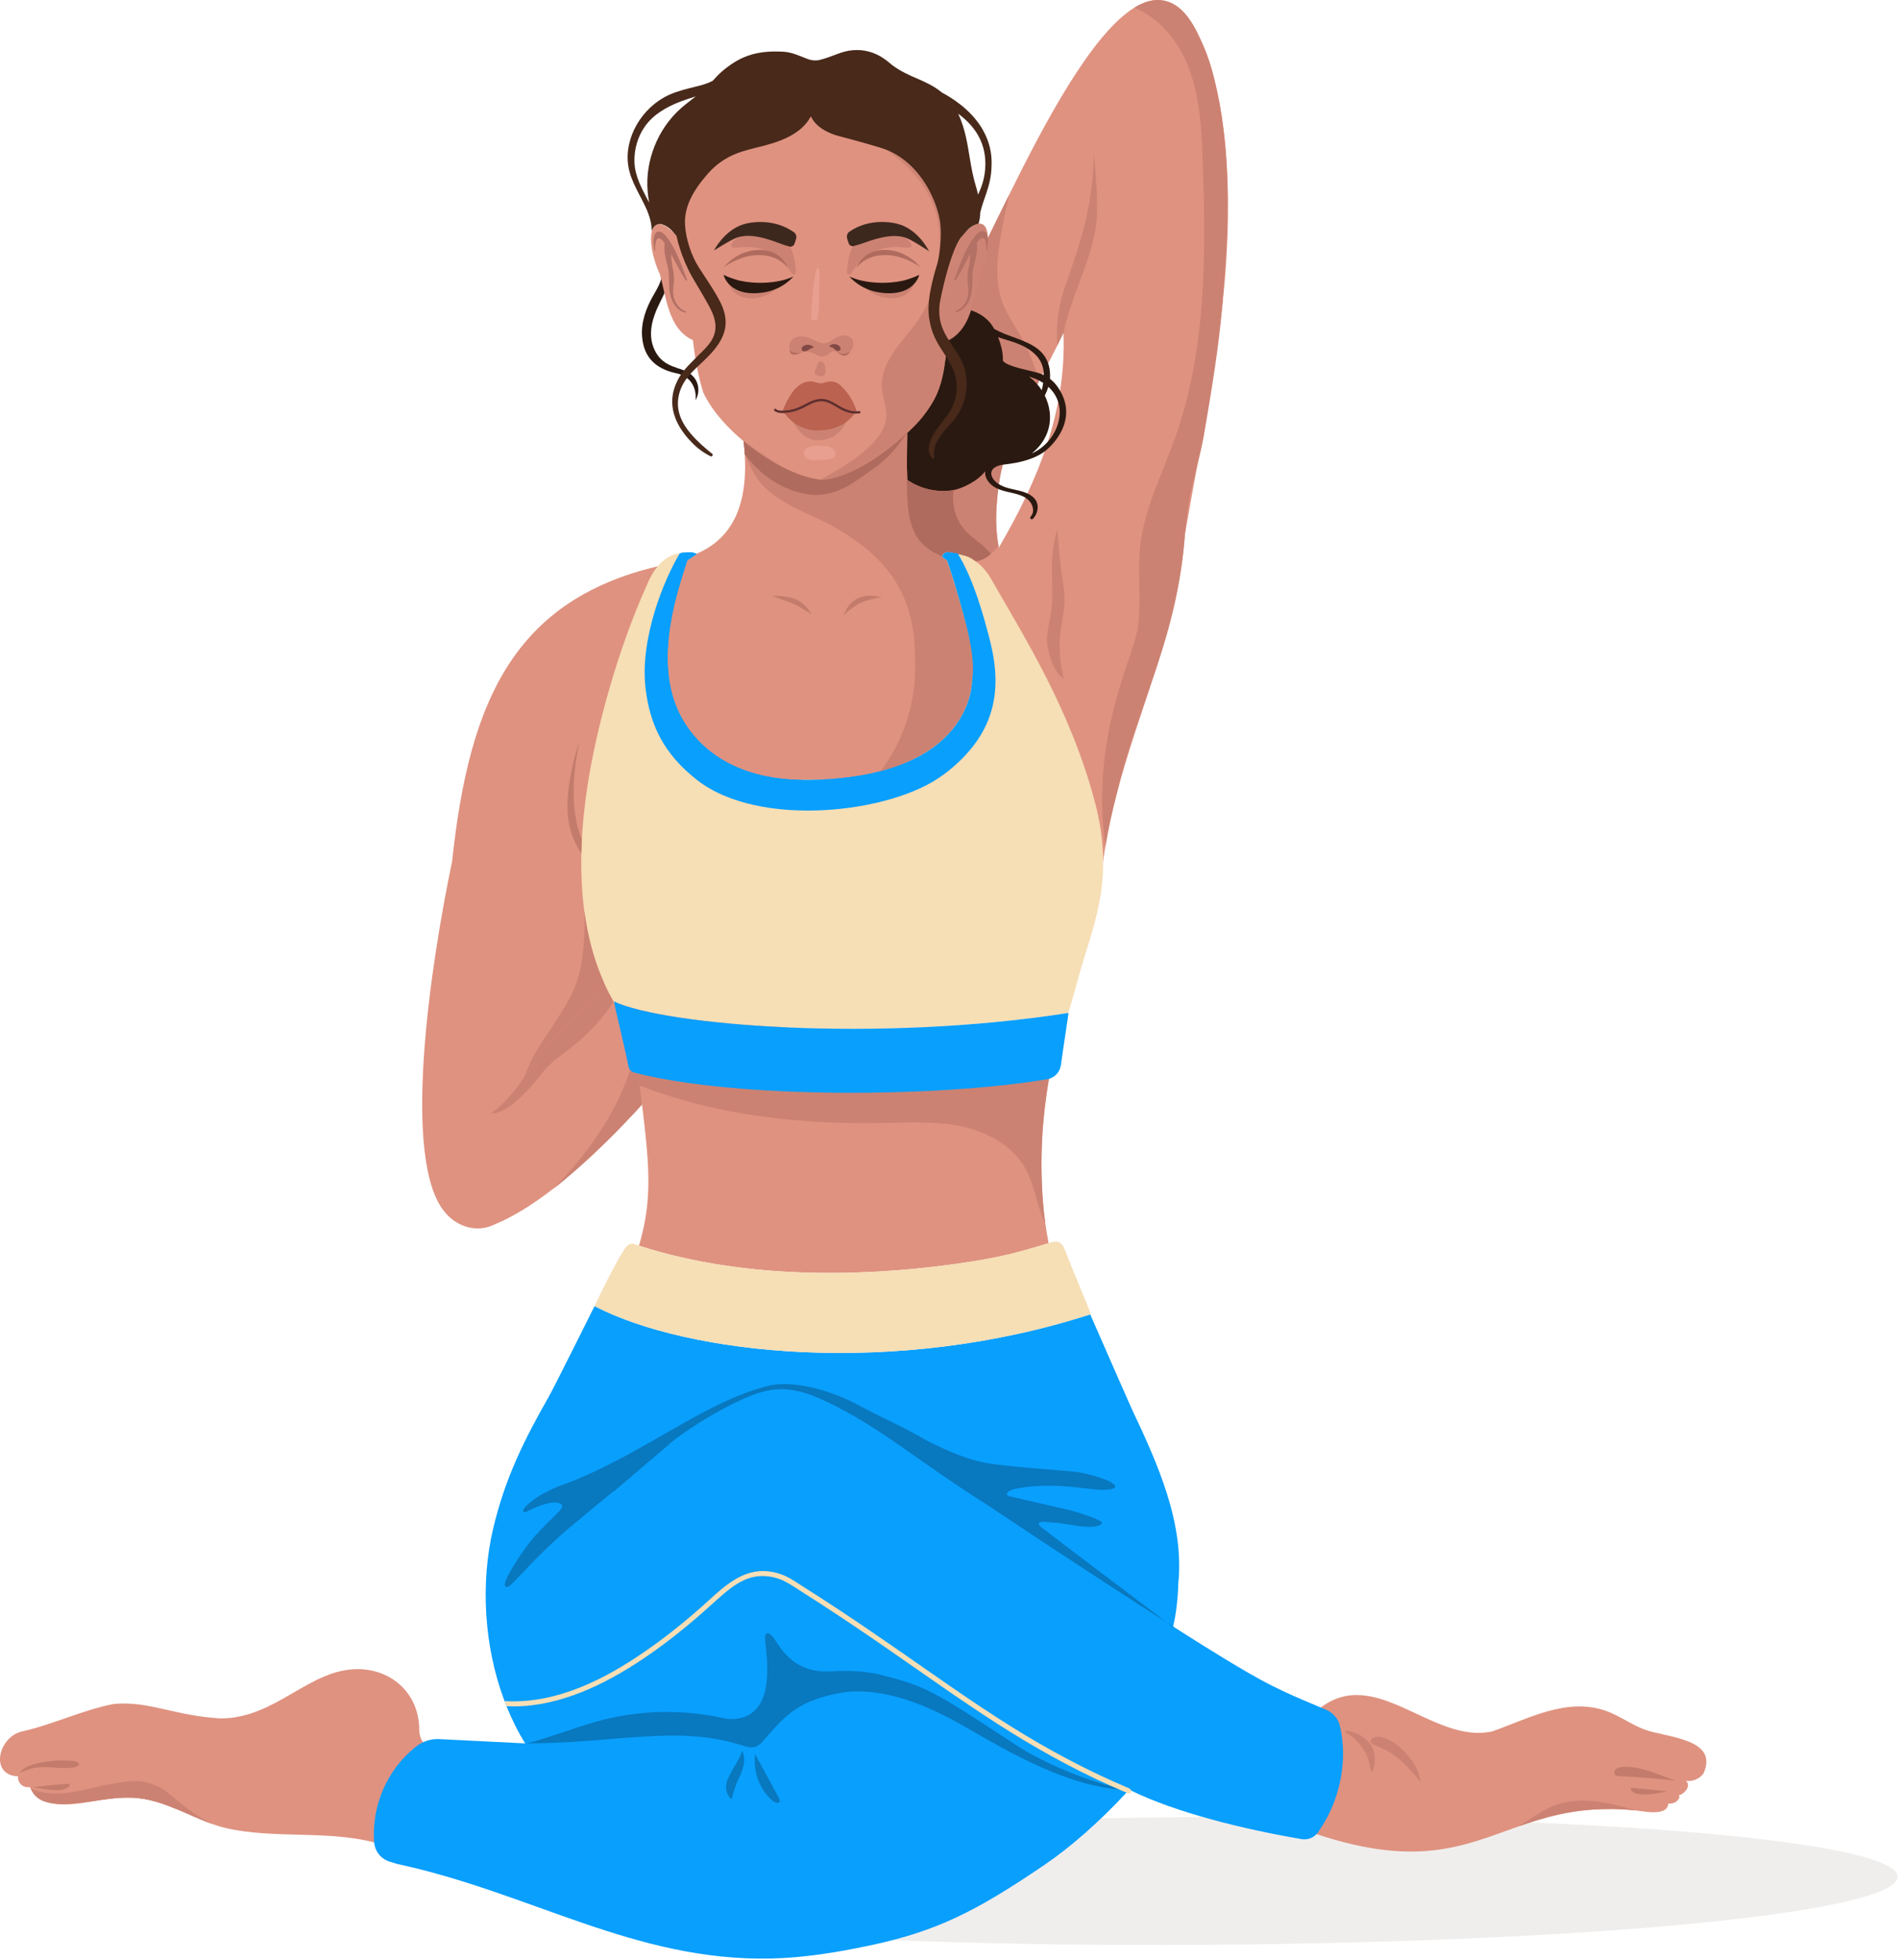 <svg xmlns="http://www.w3.org/2000/svg" width="750" height="774" viewBox="0 0 750 774" fill="none"><g clip-path="url(#clip0_15_3)"><path opacity="0.08" d="M199.27 744.45C199.19 730.51 321.81 718.47 473.9 717.55C630.85 716.6 749.36 727.18 749.45 741.11C749.53 755.05 631.16 767.06 474.21 768.02C322.11 768.94 199.36 758.39 199.27 744.46V744.45Z" fill="#48291A"></path><path d="M484.45 64.62C484.44 64.35 484.42 64.07 484.4 63.79C483.86 56.02 482.95 48.26 481.6 40.49C479.37 29.8 476.82 21.53 474.01 15.33C474 15.31 473.99 15.29 473.98 15.27C473.95 15.2 473.91 15.13 473.87 15.04C473.72 14.7 473.57 14.38 473.41 14.06C473.34 13.9 473.26 13.73 473.17 13.55C469.19 5.51 464.74 1.4 459.97 0.31C459.81 0.27 459.65 0.24 459.48 0.21C459.46 0.21 459.45 0.2 459.43 0.2C455.78 -0.47 451.96 0.6 448.05 3C431 13.48 412.24 49.24 398.52 76.99C395.47 83.15 392.67 88.91 390.19 93.92C390.19 93.92 378.51 122.72 377.29 138.93C377.29 138.93 377.28 138.95 377.26 139C377.22 139.06 377.19 139.13 377.16 139.2C371.7 150.12 366.14 165.08 358.41 170.88H358.45C359.14 188.18 352.78 212.05 372.06 219.8L373.98 221.26C378.45 226.61 391.84 256.93 391.84 256.93C408.45 344.61 206.45 343.61 266.39 222.23C203.27 234.21 185.38 276.18 178.55 340.21C170.03 380.9 158.45 457.61 175.55 478.53C180.56 484.66 188.52 486.98 195.52 483.45C218.65 473.86 245.15 446.03 258.37 430.66C259.3 430.66 430.79 348.09 434.92 346.46C435.34 342.28 435.9 338.19 436.57 334.17C437.71 327.29 439.19 320.61 440.88 314.08C445.29 297.05 451.14 281.01 456.31 264.91C460.75 251.07 464.69 237.18 466.75 222.56C466.85 221.93 466.94 221.29 467.01 220.65C467.28 218.61 467.5 216.55 467.68 214.47C467.77 213.43 467.86 212.39 467.94 211.34C469.5 202.17 471.18 192.99 472.85 183.79C476.65 162.88 480.41 141.9 482.72 120.85C484.78 102.15 485.69 83.4 484.44 64.62H484.45ZM394.46 216.28C393.29 209.91 393.2 203.97 393.76 197.93C394.18 186.6 398.47 174.91 403.85 163.47C405.86 159.18 408.04 154.92 410.21 150.73C413.67 144.08 417.13 137.61 420.02 131.44V131.71C421.16 162.34 410.02 189.7 394.46 216.28Z" fill="#DF9280"></path><path d="M410.24 150.83C408.08 155.11 405.94 159.38 403.92 163.52L403.85 163.47L375.5 142.73C376.32 141.01 376.92 139.73 377.16 139.2C377.2 139.11 377.24 139.05 377.26 139C377.28 138.95 377.29 138.93 377.29 138.93C378.51 122.72 390.19 93.92 390.19 93.92C392.67 88.91 395.47 83.15 398.52 76.99C397.35 82.21 396.26 87.43 395.34 92.69C393.79 101.63 392.8 111.07 395.98 119.56C397.8 124.42 400.88 128.69 403.42 133.21C406.5 138.69 408.79 144.61 410.21 150.73C410.22 150.76 410.23 150.8 410.24 150.83Z" fill="#CC8272"></path><path d="M253.59 436.19C244.71 446.03 230.77 459.7 218.67 469.44C231.8 455.79 243 440.4 248.85 422.56C249.32 423.08 250.01 423.46 250.66 423.63C251.17 423.76 251.68 423.89 252.2 424.02C252.67 428.36 253.14 432.4 253.59 436.19Z" fill="#CC8272"></path><path d="M172.8 693.14L152.02 728.81C131.64 722 109 726.72 88.33 721.69C77 718.74 66.95 711.57 55.19 710.15C42.36 707.09 19.55 719.97 11.82 705.75C7.35 706.17 6.77 701.82 7.19 701.48C-4.11 701.1 -0.82 686.39 8.25 683.85C20.69 681.13 32.49 675.29 44.88 672.9C58.98 671.59 68.8 677.59 87.22 678.6C109.13 678.54 122.07 658.96 141.57 659.14C155.11 659.31 165.77 669.23 165.57 683.43C165.81 688.34 169.37 690.52 172.8 693.14Z" fill="#DF9280"></path><path d="M672.87 700.2C671.35 702.42 668.52 703.65 665.86 703.24C668.38 705.63 664.3 709.02 663.01 708.87C663.94 709.8 662.08 712.6 658.91 712.18C658.5 717.64 648.59 715.08 645.54 714.9C641.69 714.52 638.09 714.37 634.68 714.4C634.64 714.4 634.61 714.4 634.57 714.4C620.58 714.51 609.9 717.67 599.83 721.2C578.05 728.87 559.14 738.36 515.73 722.84L520.39 675.29C542.82 656.42 565.67 689.12 589.47 683.69C603.59 678.7 618.63 670.31 633.96 675.51C639.42 677.37 644.13 681.01 649.55 683.01C657.99 686.14 678.88 686.5 672.86 700.18L672.87 700.2Z" fill="#DF9280"></path><path d="M398.92 174.43C398.37 175.82 397.84 177.22 397.33 178.62C395.43 183.81 394.49 191.51 394.49 191.51C394.18 193.7 393.93 195.83 393.76 197.92C393.22 203.83 393.27 209.51 394.38 215.77V215.8C394 216.24 392.75 217.43 391.64 218.5C390.74 219.38 389.72 219.46 389.72 219.46L374.04 221.26L372.09 219.87L372.12 219.8C372.12 219.8 372.09 219.8 372.07 219.78C371.6 219.57 371.14 219.36 370.68 219.13C370.23 218.91 369.78 218.68 369.33 218.43C368.01 217.72 366.76 216.91 365.63 215.98C365.61 215.98 365.6 215.96 365.59 215.94C364.87 215.35 364.2 214.71 363.59 214.01C363.48 213.89 363.39 213.78 363.29 213.65C363.19 213.52 363.1 213.4 362.99 213.27C362.85 213.09 362.71 212.9 362.58 212.71C362.58 212.69 362.56 212.68 362.55 212.66C362.04 211.94 361.6 211.17 361.2 210.37C361.2 210.37 361.18 210.34 361.18 210.32C361.05 210.04 360.92 209.77 360.8 209.49C360.68 209.21 360.56 208.92 360.45 208.64C360.34 208.36 360.24 208.07 360.13 207.78C359.83 206.91 359.57 206.03 359.36 205.12C358.86 203.04 358.58 200.9 358.44 198.81C358.14 194.78 358.07 187.21 358.14 180.59H358.21L398.92 174.4V174.43Z" fill="#CC8272"></path><path d="M414.15 490.93C403.11 494.24 395.61 496.59 378.14 499.02C312.56 508.19 271.01 497.96 252.35 491.91C258.93 469.97 255.47 454.49 252.14 423.42H414.73C410.74 446.57 409.76 468.28 414.15 490.93Z" fill="#DF9280"></path><path d="M271.41 221.26L275.14 218.78C275.14 218.78 275.05 218.73 275.02 218.71C292.94 211.1 296.04 193.14 293.5 172.32C294.49 172.3 356.58 170.92 357.57 170.9C357.62 170.9 358.38 170.88 358.43 170.88C359.12 188.12 352.76 212.07 372.04 219.79L372.01 219.86L373.96 221.26C378.59 235.69 385.66 256.07 383.92 268.53C378.31 326.8 223.43 333.61 271.39 221.26H271.41Z" fill="#DF9280"></path><path d="M417.73 152.81C416.83 151.52 415.82 150.47 414.68 149.61C414.68 149.57 414.69 149.52 414.7 149.48C414.86 145.82 414.21 142.56 411.83 139.7C407.85 134.91 400.02 133.5 394.69 130.93C394 130.6 393.32 130.25 392.66 129.89C392 128.72 391.28 127.68 390.53 126.89C387.82 123.98 382.13 120.63 374.53 122.03C374.35 124.2 374.15 126.48 373.93 128.91C373.35 135.42 372.73 142.04 370.17 148.06C367.52 154.3 362.53 159.86 357.79 164.27C357.77 164.79 357.81 164.99 357.79 165.5C357.73 166.37 358.11 184.06 358.39 189.56C363.3 192.88 369.42 194.42 375.32 193.74C380.04 193.2 386.26 189.82 389.16 186.06C388.66 188.3 390.41 190.75 392.28 192.03C395.55 194.27 399.62 194.27 403.22 195.66C405.05 196.37 406.66 197.49 407.5 199.31C408.21 200.85 408.29 202.74 407.04 204.03C406.49 204.6 407.36 205.47 407.91 204.9C410.13 202.62 410.51 199.02 408.56 196.86C406.1 194.14 402.05 193.74 398.71 192.89C397.07 192.47 395.44 191.89 394.04 190.91C392.67 189.95 391.15 188.14 391.57 186.34C391.92 184.84 393.58 184.12 394.92 183.72C396.59 183.22 404.74 183.16 411.46 179.05C415.52 176.56 426.58 165.51 417.74 152.83L417.73 152.81ZM395.68 133.67C398.89 134.77 411.82 137.24 412.21 147.44C412.21 147.67 412.21 147.89 412.21 148.11C411.33 147.69 410.39 147.34 409.37 147.07C405.67 146.07 397.93 144.75 396.11 142.52C396.07 142.11 396.07 141.68 396.07 141.27C396.05 138.97 395.32 135.93 394.19 133.12C394.68 133.32 395.18 133.5 395.69 133.67H395.68ZM406.44 148.76C407.99 149.15 410.03 149.91 412 151.19C411.86 152.17 411.67 153.14 411.43 154.1C410.1 152.03 408.41 150.21 406.44 148.76ZM409.89 177.79C409.11 178.28 408.3 178.7 407.47 179.07C410.64 176.58 413.09 173.17 414.14 169.2C415.29 164.87 414.61 160.24 412.64 156.23C413.18 155.09 413.68 153.94 414.05 152.77C416.03 154.57 417.69 157.01 418.32 160.33C418.96 163.68 418.19 167.21 416.68 170.24C415.15 173.31 412.78 175.96 409.88 177.79H409.89Z" fill="#2A1911"></path><path d="M262.68 115.05C261.34 119.08 253.92 128.98 258.69 138.54C262.11 145.4 268.9 144.94 272.31 147.37C276.46 150.34 276.46 155.08 274.68 158.05C275.27 152.71 272.31 148.56 267.45 147.48C265.77 147.11 264.1 146.67 262.53 145.98C256.29 143.22 254.04 138.44 253.59 132.88C253.14 127.32 255.11 121.81 257.86 116.96C259.86 113.44 262.38 109.55 261.22 105.68L262.68 115.05Z" fill="#2A1911"></path><path d="M386.92 108.11C385.44 113.58 384.71 120.2 382.33 125.64C382.33 125.65 382.32 125.67 382.31 125.68C381.54 127.43 380.6 129.06 379.41 130.49C379.4 130.51 379.38 130.52 379.37 130.54C378.02 132.13 376.37 133.47 374.28 134.46C374.26 134.61 374.25 134.76 374.23 134.91C374 137.12 373.74 139.29 373.44 141.38C372.69 146.56 371.69 151.24 370.31 154.85C369.89 155.92 369.36 157.02 368.71 158.16C366.13 162.7 361.83 167.68 356.75 172.32C356.7 172.37 356.64 172.42 356.59 172.46C351.33 177.24 345.24 181.63 339.33 184.76C334.23 187.46 329.26 189.23 325.08 189.48C324.99 189.49 324.9 189.5 324.81 189.5C324.78 189.5 324.74 189.49 324.71 189.49H324.68C324.44 189.47 324.21 189.44 323.97 189.41C307.47 187.44 284.44 169.87 277.69 154.85C275.64 148.19 274.46 141.3 273.66 134.32C263.84 129.87 263.23 117.38 260.57 108.2C254.34 94.67 255.98 78.34 270.27 96.67C265.26 70.06 286.64 48.63 315 49.86C317.95 50.07 315.05 41.45 318 41.18C320.33 40.98 328.43 49.42 330.71 48.95C341.98 46.32 354.49 50.81 362.06 59.18H362.07C366.67 64.26 369.45 70.77 369.03 77.97C368.89 79.5 374.96 83.9 376.74 96.36C376.72 96.52 376.7 96.69 376.68 96.86C390.45 78.61 393.26 92.99 386.92 108.11Z" fill="#DF9280"></path><path d="M287.73 111.64C289.14 112.57 291.85 112.54 292.82 112.82C297.24 114.06 304.32 114.01 309.37 110.94C309.37 110.94 306.15 116.18 299.95 117.41C289.32 119.51 287.73 111.65 287.73 111.65V111.64Z" fill="#CC8272"></path><path d="M285.77 108.54C287.59 109.49 290.88 110.54 292.13 110.83C297.82 112.14 306.91 112.19 313.33 109.2C313.33 109.2 309.28 114.4 301.34 115.53C287.73 117.47 285.77 108.55 285.77 108.55V108.54Z" fill="#2A1911"></path><path d="M336.61 134.02C335.37 132.35 333.55 131.98 330.9 133.03C328.83 133.86 327.39 135.78 325.02 135.55C323.66 135.41 322.4 134.69 321.18 134.11C319.94 133.52 318.68 133.05 317.32 132.88C316.09 132.72 314.75 132.81 313.64 133.49C311.08 135.04 311.08 138.86 313.57 139.25C316.3 139.68 316.87 138.87 318.85 138.86C320.8 138.85 322.74 140.71 324.57 140.76C326.62 140.81 327.79 139.24 328.57 138.86C329.61 138.36 330.81 139.12 331.68 139.52C332.65 139.97 333.82 139.72 334.75 139.32C337.62 138.1 337.15 134.76 336.6 134.02H336.61Z" fill="#CC8272"></path><path d="M321.28 137.09C321.28 136.92 321.04 136.76 321.04 136.76C320.21 136.21 319.24 136.01 318.28 136.21C317.57 136.36 316.63 136.9 316.61 137.76C316.59 138.59 317.4 138.85 318.15 138.68C319.2 138.44 319.89 137.62 320.95 137.39C321.09 137.36 321.29 137.29 321.28 137.09Z" fill="#824944"></path><path d="M330.45 136.06C329.46 135.75 328.42 135.88 327.69 136.57C327.53 136.73 327.63 136.88 327.7 136.93C327.94 137.07 328.58 137.05 329.01 137.35C329.49 137.7 329.83 138.25 330.39 138.5C331.06 138.79 331.97 138.54 331.97 137.7C331.97 136.87 331.17 136.29 330.45 136.06Z" fill="#824944"></path><path d="M323.4 105.99C322.6 105.24 322.16 106.99 322 108C320.88 115.02 320.15 125.48 320.51 126.03C320.84 126.54 321.97 126.67 322.43 126.29C323.47 125.42 323.49 118.42 323.49 116.19C323.49 114.54 324.02 106.57 323.4 106V105.99Z" fill="#E99F90"></path><path d="M322.74 173.87C332.46 173.87 334.41 166.09 336.01 162.56C335.04 159.85 335.91 157.9 332.03 154.19C329.12 151.41 325.69 153.07 325.09 153.22C323.43 153.63 321.75 152.49 320.04 152.54C316.8 152.64 315.11 154.51 314.02 155.55C312.93 156.59 312.43 158.42 311.09 162.21C311.09 162.21 314.98 173.88 322.76 173.88L322.74 173.87Z" fill="#CC8272"></path><path d="M322.74 169.98C332.46 169.98 336.54 164.97 338.3 162.2C337.33 159.49 335.91 155.96 332.02 152.25C329.11 149.47 325.68 151.13 325.08 151.28C323.42 151.69 321.74 150.55 320.03 150.6C316.79 150.7 315.1 152.57 314.01 153.61C312.92 154.65 310.48 158.43 309.13 162.21C309.13 162.21 313.64 169.99 322.74 169.99V169.98Z" fill="#BB6250"></path><path d="M339.29 162.35C336.65 162.76 334.09 161.81 331.83 160.52C329.79 159.36 327.75 157.88 325.36 157.59C321.03 157.06 317.74 160.29 313.83 161.46C312.54 161.85 311.2 162.07 309.86 162.14C308.79 162.2 307.3 162.29 306.44 161.53C306 161.14 305.36 161.79 305.8 162.17C307.33 163.52 310.05 163.13 311.9 162.83C314.1 162.48 316.17 161.67 318.11 160.61C320.05 159.55 321.96 158.51 324.24 158.45C326.92 158.37 329.15 160.03 331.37 161.3C333.86 162.72 336.63 163.67 339.53 163.22C340.11 163.13 339.86 162.25 339.29 162.34V162.35Z" fill="#5D2E2E"></path><path d="M325.13 143.17C324.8 142.8 324.22 142.54 323.75 142.74C322.74 143.17 323.22 143.79 321.95 146.05C321.69 146.52 321.27 147.54 322.77 148.31C323.22 148.54 325.26 148.96 325.79 147.87C326.15 147.13 326.31 144.5 325.13 143.17Z" fill="#CC8272"></path><path d="M314.28 107.62C314.27 107.79 314.26 107.96 314.18 108.11C313.99 108.46 313.48 108.52 313.13 108.33C312.77 108.15 312.53 107.8 312.32 107.46C305.23 96.08 294.94 97.48 291 97.78C288.17 98 287.79 96.57 291.52 93.66C295.32 92.57 299.36 93.39 302.86 94.38C306.07 95.3 308.11 96.35 311.81 97.39C311.89 97.41 311.97 97.42 312.06 97.42C313.59 100.18 314.38 105.1 314.28 107.62Z" fill="#CC8272"></path><path d="M314.42 94.3C314.27 94.94 313.95 95.78 313.64 96.54C313.39 97.17 312.45 97.56 311.8 97.38C308.11 96.35 306.06 95.29 302.86 94.38C299.34 93.37 295.28 92.56 291.46 93.68C289.02 94.39 281.98 98.92 281.98 98.92C281.98 98.92 285.87 91.14 293.39 88.65C296.83 87.51 306.01 86.25 313.67 91.79C313.67 91.79 314.83 92.65 314.43 94.3H314.42Z" fill="#3D281E"></path><path d="M361.1 111.64C359.69 112.57 356.98 112.54 356.01 112.82C351.59 114.06 344.51 114.01 339.46 110.94C339.46 110.94 342.68 116.18 348.88 117.41C359.51 119.51 361.1 111.65 361.1 111.65V111.64Z" fill="#CC8272"></path><path d="M363.06 108.54C361.24 109.49 357.95 110.54 356.7 110.83C351.01 112.14 341.92 112.19 335.5 109.2C335.5 109.2 339.55 114.4 347.49 115.53C361.1 117.47 363.06 108.55 363.06 108.55V108.54Z" fill="#2A1911"></path><path d="M357.83 97.78C353.89 97.48 343.6 96.08 336.51 107.46C336.3 107.8 336.06 108.15 335.71 108.33C335.35 108.52 334.84 108.46 334.65 108.11C334.57 107.96 334.56 107.79 334.55 107.62C334.45 105.05 335.27 99.96 336.88 97.24C336.96 97.23 337.05 97.22 337.12 97.2C340.83 96.23 342.89 95.21 346.11 94.34C349.65 93.39 353.71 92.64 357.51 93.82H357.52C361.03 96.62 360.6 97.99 357.83 97.78Z" fill="#CC8272"></path><path d="M334.55 94.07C334.69 94.71 334.99 95.55 335.29 96.32C335.53 96.95 336.46 97.36 337.12 97.19C340.83 96.22 342.89 95.2 346.11 94.33C349.65 93.38 353.72 92.63 357.52 93.81C359.94 94.56 366.92 99.2 366.92 99.2C366.92 99.2 363.16 91.36 355.68 88.75C352.26 87.56 343.1 86.15 335.35 91.56C335.35 91.56 334.18 92.4 334.55 94.06V94.07Z" fill="#3D281E"></path><path d="M323.47 176.02C325.52 176.07 327.77 176.08 329.19 177.56C329.72 178.11 330.11 178.86 329.97 179.6C329.82 180.38 329.12 180.95 328.35 181.16C327.58 181.37 326.62 181.65 320.78 181.65C316.89 181.65 314.95 175.82 323.46 176.02H323.47Z" fill="#E99F90"></path><path d="M285.79 105.57C285.79 105.57 291.62 98.02 301.16 98.74C309.2 99.35 311.07 105.8 311.07 105.8C311.07 105.8 308.11 101 300.3 100.72C292.62 100.45 285.79 105.57 285.79 105.57Z" fill="#AF6B5E"></path><path d="M363.58 105.57C363.58 105.57 357.75 98.02 348.21 98.74C340.17 99.35 338.3 105.8 338.3 105.8C338.3 105.8 341.26 101 349.07 100.72C356.88 100.44 363.58 105.57 363.58 105.57Z" fill="#AF6B5E"></path><path d="M335.87 138.62C335.42 139.5 334.62 140.49 333.33 140.49C332.17 140.49 330.49 138.97 330.49 138.97H330.5C330.93 139.14 331.34 139.36 331.68 139.53C332.64 139.98 333.81 139.73 334.75 139.33C335.2 139.14 335.57 138.9 335.86 138.62H335.87Z" fill="#AF6B5E"></path><path d="M316.6 139.2C311.3 141.65 311.94 137.98 311.94 137.98C312.22 138.64 312.76 139.13 313.58 139.26C315.01 139.48 315.84 139.36 316.61 139.2H316.6Z" fill="#AF6B5E"></path><g opacity="0.36"><path d="M349.74 59.03C349.88 59.08 350.01 59.13 350.12 59.17C364.28 64.9 370.59 80.63 371.4 88.63C371.91 93.72 371.1 101.15 370.21 104.06C370.16 104.23 370.11 104.4 370.05 104.57C372.14 93.79 373.33 74.93 349.74 59.03Z" fill="#AF6B5E"></path></g><path d="M372.85 139.57C373.07 139.91 373.3 140.25 373.53 140.59C373.5 140.85 373.47 141.12 373.44 141.38C372.93 146.01 372.12 150.58 370.31 154.85C369.82 155.99 369.29 157.1 368.71 158.16C365.7 163.74 361.55 168.29 356.75 172.32C356.7 172.37 356.64 172.42 356.59 172.46C353.81 174.79 350.81 176.96 347.69 179.05C347.64 179.08 347.61 179.11 347.57 179.14C344.67 181.1 342.04 183.07 339.33 184.76C335.17 187.36 330.83 189.29 325.08 189.48C324.99 189.49 324.9 189.49 324.81 189.49H324.68C324.41 189.49 324.14 189.49 323.86 189.48C323.9 189.46 323.93 189.44 323.97 189.41C327.45 187.61 332.63 184.5 335.45 182.61C340.54 179.2 347.57 173.63 349.55 167.34C351.2 162.1 348.01 156.64 348.26 151.36C348.6 144.13 353.23 138.23 357.63 132.87C361.34 128.35 364.88 123.79 366.93 118.46C366.36 123.47 366.98 126.2 367.53 128.57C368.48 132.66 370.54 136.12 372.85 139.57Z" fill="#CC8272"></path><g opacity="0.36"><path d="M386.92 108.11C385.44 113.58 384.71 120.2 382.33 125.64C382.33 125.65 382.32 125.67 382.31 125.68C381.52 127.34 380.55 129.01 379.41 130.49C379.4 130.51 379.38 130.52 379.37 130.54C378.07 132.23 376.56 133.68 374.86 134.59C372.1 130.27 369.93 125.65 371.4 118.3C372.98 110.43 375.88 99.15 379.25 94.03L381.46 91.5C381.68 91.22 381.92 90.96 382.16 90.73C383.21 89.81 384.16 89.18 385 88.79C385.08 88.75 385.16 88.72 385.24 88.68C385.25 88.67 385.27 88.67 385.28 88.66C385.44 88.6 385.6 88.54 385.75 88.49C385.83 88.46 385.91 88.44 385.99 88.43C386.05 88.41 386.1 88.4 386.15 88.39C386.25 88.37 386.35 88.35 386.45 88.34C391.31 87.69 391.27 97.73 386.92 108.11Z" fill="#AF6B5E"></path></g><path d="M258.35 98.41C258.35 98.41 258.43 99.01 258.58 99.01C258.81 99.03 258.74 98.62 258.74 98.6C258.6 97.43 258.84 95.59 259.4 94.59C259.59 94.26 260 94.06 260.39 94.1C260.9 94.16 261.69 94.99 261.89 95.27C262.12 95.58 262.36 95.87 262.55 96.18C262.14 98.38 262.59 100.65 263.08 102.81C263.37 104.04 263.72 105.24 263.96 106.47C264.27 108.3 264.21 110.18 264.23 112.03C264.27 116.35 265.69 122.36 270.67 123.45C271 123.53 271.14 123.04 270.81 122.92C268.9 122.26 267.39 120.63 266.57 118.82C265.62 116.66 265.75 114.5 266.06 112.23C266.37 110.05 266.2 108.15 265.73 106.01C265.32 104.1 265.07 102.26 265.09 100.35C265.65 101.4 266.2 102.47 266.76 103.56C267.87 105.68 269.02 107.88 270.42 110.02L270.83 110.72C270.89 110.82 270.99 110.86 271.08 110.86C271.12 110.86 271.16 110.86 271.2 110.84C271.32 110.78 271.38 110.63 271.34 110.49C267.65 100.47 266.13 97.29 263.19 93.43C261.89 91.72 260.31 91 259.36 91.68C257.49 93 258.15 96.99 258.37 98.41H258.35Z" fill="#B37064"></path><path d="M379.17 41.2C376.94 39.44 374.55 37.88 372.03 36.56C365.67 31.34 359.2 30.82 352.42 25.74C350.65 24.41 345.7 19.19 336.99 19.81C332.22 20.15 329.24 22.29 323.57 23.71C322.49 23.97 320.72 23.9 319.68 23.53C315.69 22.17 313.17 20.61 309.11 20.4C297.84 19.81 291.61 22.76 285.24 28.12C283.88 29.27 282.68 30.59 281.48 31.91C278.49 33.51 274.98 34.12 271.73 34.97C268.49 35.82 265.26 36.79 262.32 38.43C259.76 39.87 257.42 41.73 255.41 43.89C251.48 48.14 248.77 53.55 248.05 59.32C247.69 62.19 247.88 65.13 248.66 67.93C249.51 71.1 251.02 74.04 252.53 76.94C254.2 80.16 255.96 83.38 256.84 86.91C257.07 87.81 257.23 88.71 257.3 89.63C257.35 90.08 257.36 90.54 257.36 90.99V91.3C257.43 91.09 257.51 90.87 257.61 90.66C257.88 90.04 258.28 89.44 258.81 89.04C259 88.9 259.2 88.77 259.43 88.68C260.06 88.43 260.78 88.35 261.42 88.56C261.76 88.67 262.12 88.81 262.48 88.97C262.71 89.08 262.94 89.21 263.16 89.34C264.07 89.86 264.97 90.55 265.75 91.5L267.17 93.13C267.35 93.95 267.55 94.76 267.76 95.54C268.78 99.35 270.18 103.06 271.91 106.59C273.77 110.38 276.15 113.89 278.2 117.57C280.49 121.65 283.33 126.02 282.39 130.93C281.61 135.08 278.13 138.01 275.29 140.85C271.73 144.41 269.36 146.78 267.74 149.95C265.89 153.57 262.23 162.21 271.77 173.16C274.04 175.76 276.5 177.95 279.52 179.59C279.88 179.79 280.23 179.98 280.59 180.17C281.15 180.48 281.85 179.68 281.3 179.24C275.88 174.81 269.17 168.96 267.94 161.8C267.32 158.2 268.12 154.53 269.92 151.37C271.75 148.21 274.49 145.72 277.13 143.25C282.16 138.56 287.48 132.86 286.47 125.4C286.01 121.95 284.32 118.81 282.58 115.86C280.73 112.75 278.69 109.75 276.72 106.72C276.52 106.42 276.33 106.12 276.13 105.82C273.05 101.06 270.81 94.29 270.54 88.63C270.21 81.75 273.55 75.41 279.7 68.42C283.38 64.26 288.02 61.41 293.14 59.82C298.28 58.23 303.61 57.35 308.61 55.33C313.37 53.42 317.84 50.51 320.25 45.92C322.22 50.26 327.2 52.71 331.61 53.82C334.96 54.67 347.31 58.02 350.12 59.16C364.28 64.89 370.58 80.62 371.4 88.62C371.92 93.7 371.1 101.14 370.21 104.05C365.46 119.48 366.6 124.54 367.53 128.57C368.48 132.65 370.54 136.12 372.85 139.57C375.14 143.01 377.28 146.51 377.75 150.7C378.2 154.69 377.35 158.8 375.27 162.25C373.19 165.7 370.24 168.56 368.32 172.11C367.48 173.66 366.92 175.36 366.79 177.13C366.66 178.81 367.85 181.19 368.57 181.15C368.87 181.14 369.08 180.82 369.01 180.44C367.91 174.67 373.23 170.05 376.55 166.09C380.06 161.89 381.91 156.38 381.75 150.91C381.66 148.09 381.11 145.3 379.9 142.75C376.16 134.91 369.04 130.16 371.42 118.29C373 110.42 375.91 99.14 379.28 94.02L381.49 91.49C381.82 91.07 382.17 90.71 382.54 90.37C382.62 90.3 382.71 90.24 382.79 90.17C382.99 90.01 383.18 89.84 383.38 89.7C383.51 89.61 383.64 89.53 383.77 89.45C383.98 89.31 384.2 89.18 384.42 89.07C384.52 89.02 384.63 88.96 384.73 88.91C384.99 88.79 385.24 88.68 385.49 88.59C385.58 88.56 385.67 88.51 385.76 88.49C385.99 88.41 386.23 88.37 386.47 88.37C386.92 86.9 387.12 85.39 387.15 83.87C387.79 81.24 388.73 78.7 389.61 76.12C390.74 72.79 391.52 69.37 391.59 65.83C391.63 63.6 392.79 51.84 379.2 41.2H379.17ZM255.76 75.31C255.88 76.89 256.1 78.45 256.38 80.01C256.21 79.7 256.05 79.38 255.88 79.07C253.44 74.37 250.83 69.66 250.58 64.25C250.35 59.12 251.83 53.94 254.82 49.76C258.17 45.08 263.47 42.13 268.74 40.11C270.72 39.35 272.76 38.72 274.8 38.07C272.7 39.71 270.55 41.3 268.58 43.08C259.72 51.13 254.84 63.37 255.76 75.31ZM389.17 64.69C389.16 70.42 387.49 74.14 386.3 76.88C385.98 75.48 385.6 74.12 385.22 72.83C383.4 66.68 382.87 60.24 381.46 53.99C380.76 50.89 379.8 47.77 378.43 44.91C384.23 49.18 389.19 55.4 389.17 64.69Z" fill="#48291A"></path><path d="M386.15 88.39C386.25 88.38 386.34 88.37 386.44 88.37C386.44 88.36 386.45 88.35 386.45 88.34C386.35 88.35 386.25 88.37 386.15 88.39Z" fill="#48291A"></path><path d="M420.02 231.49C421.15 237.89 419.86 242.45 418.94 248.88C418.02 255.31 418.58 261.8 420.16 268.08L420.02 268.05C415.69 264.68 414.15 258.23 413.59 254.18C413.07 250.42 414.73 244.88 415.21 241.12C416.51 230.93 413.77 221.4 417.62 208.89C417.62 208.89 418.58 223.32 420.03 231.5L420.02 231.49Z" fill="#CC8272"></path><path d="M372.4 306.05C352.2 321.2 299.79 327.26 275.23 307.97C261.76 297.39 256.73 285.86 255.01 272.26C252.47 252.24 262.47 228.37 268.5 218.5C268.94 218.4 269.3 218.33 269.6 218.26C269.63 218.26 269.65 218.26 269.66 218.26C270.29 218.12 270.62 218.06 270.94 218.13C271.29 218.19 271.61 218.39 272.27 218.79C272.27 218.79 268.55 221.26 268.54 221.26C265.16 232.03 256.49 258.8 265.75 280.01C269.28 288.1 274.31 303.8 300.34 307.33C304.78 307.92 309.71 308.22 315.15 308.07C316.03 308.04 316.89 308.01 317.74 307.98C318.32 307.98 318.9 307.98 319.5 307.98C385.88 307.98 384.17 268.41 384.21 268.15C385.37 260.46 382.71 250.06 379.7 239.65C379 237.2 378.29 234.76 377.58 232.37C377.58 232.35 377.58 232.34 377.58 232.33C376.96 230.22 376.32 228.14 375.66 226.11C375.53 225.71 375.39 225.3 375.26 224.9C375.13 224.5 374.99 224.09 374.86 223.69C374.73 223.3 374.58 222.89 374.45 222.5L374.03 221.27L372.08 219.87L372.21 219.5C372.58 218.5 373.58 217.9 374.62 218.06H374.66C374.66 218.06 374.72 218.08 374.77 218.09C375.15 218.15 375.54 218.22 375.91 218.3C376.55 218.44 377.45 218.62 378.4 218.82C385.08 229.75 389.11 245.92 390.38 250.57C395.54 269.5 395.54 288.74 372.45 306.06L372.4 306.05Z" fill="#F6DEB5"></path><path d="M372.4 306.05C352.2 321.2 300.75 325.34 276.2 306.05C262.73 295.47 257.7 283.94 255.98 270.34C253.44 250.32 262.47 228.38 268.51 218.51C268.84 218.41 269.21 218.34 269.61 218.27C269.64 218.27 269.66 218.27 269.67 218.27C270.07 218.2 270.51 218.16 270.95 218.14C272.5 218.03 274.16 218.19 275.17 218.8L271.44 221.28C268.06 232.05 258.31 258.88 267.56 280.09C271.02 288.06 282.95 307.94 317.75 308C318.33 308 318.91 308 319.51 308C384.93 307.04 383.93 268.82 383.97 268.56C385.19 260.88 382.67 250.21 379.71 239.68C379.01 237.23 378.3 234.79 377.59 232.4C377.59 232.38 377.59 232.37 377.59 232.36C376.97 230.25 376.33 228.17 375.67 226.14C375.54 225.74 375.4 225.33 375.27 224.93C375.14 224.53 375 224.12 374.87 223.72C374.74 223.33 374.59 222.92 374.46 222.53L374.04 221.3L372.09 219.9L372.22 219.53C372.59 218.53 373.59 217.93 374.63 218.09H374.67C374.67 218.09 374.73 218.11 374.78 218.12C375.42 218.21 377.85 218.47 378.23 218.54C378.3 218.65 378.35 218.74 378.41 218.85C385.09 229.78 389.12 245.95 390.39 250.6C395.55 269.53 395.55 288.77 372.46 306.09L372.4 306.05Z" fill="#099FFD"></path><path d="M372.03 219.86L372.06 219.79C372.06 219.79 372.09 219.79 372.11 219.81C372.22 219.93 372.02 219.86 372.02 219.86H372.03Z" fill="#099FFD"></path><path d="M275.03 218.71C272.12 220.18 269.3 221.27 266.39 222.22C267.13 220.82 267.83 219.57 268.5 218.5C268.83 218.4 269.2 218.33 269.6 218.26C269.63 218.26 269.65 218.26 269.66 218.26C270.06 218.19 270.5 218.15 270.94 218.13C272.43 218.02 274.02 218.17 275.04 218.73L275.03 218.71Z" fill="#099FFD"></path><path d="M380.24 222.16C378.82 222.06 377.38 221.8 375.97 221.34C375.92 221.32 375.87 221.31 375.83 221.29L374.81 220.91V220.94C373.91 220.58 373.01 220.22 372.13 219.82C372.13 219.82 372.1 219.79 372.08 219.79L372.19 219.49C372.56 218.49 373.56 217.89 374.6 218.05H374.64C375.06 218.13 377.79 218.42 378.2 218.5C378.92 219.66 379.61 220.89 380.27 222.16H380.24Z" fill="#099FFD"></path><path d="M242.3 395.37C239.38 400.84 232.92 407.34 229.01 410.86C224.14 415.24 218.18 418.53 214.16 423.7C200.19 441.69 194.1 439.55 194.1 439.55C204.76 432.08 209.78 418.89 219.04 409.76C224.66 404.21 233.73 395.06 238.45 387.82C239.61 390.45 240.89 392.97 242.3 395.37Z" fill="#CC8272"></path><path d="M432.97 88.2C431.46 102.03 422.67 117.65 420.02 131.7V131.43C419.23 133.03 418.41 134.65 417.59 136.31C416.72 125.06 419.17 117.22 421.47 110.75C427.89 92.66 431.51 79.92 432.05 60.72C432.05 60.72 432.88 68.85 433.11 74.81C433.29 79.27 433.47 83.76 432.98 88.19L432.97 88.2Z" fill="#CC8272"></path><path d="M528.73 705.78C526.95 712.69 524.39 717.93 520.63 723.46C519.17 725.6 516.62 726.7 514.07 726.27C491.72 722.45 464.81 715.97 446.67 707.07C446.44 706.96 446.22 706.85 445.99 706.74C445.62 707.14 445.26 707.53 444.89 707.92C433.72 719.89 422.65 729.56 412.32 736.57C385.38 754.84 369.92 762.71 343.2 768.33C330.56 770.99 317.74 773.1 304.82 773.41C250.84 774.7 209.69 747.42 156.9 736.08L153.95 735.18C150.49 734.12 148.01 731.05 147.76 727.44C147.27 720.36 148.49 713.14 151.33 706.63C154.23 699.95 158.65 694.18 164.29 689.73C166.89 687.67 170.15 686.6 173.46 686.77L207.4 688.46C204.54 683.82 202.1 678.9 200.05 673.79C199.78 673.12 199.51 672.43 199.26 671.75C190.98 649.83 189.84 624.8 194.69 603.99C199.37 583.83 207.26 568.13 216.83 551.4C218.66 548.2 234.82 515.78 234.82 515.78C271.77 534.97 353.27 544.01 430.58 519.04C434.64 528.32 446.03 554.34 446.88 556.15C457.22 578.05 467.81 601.35 465.35 625.44C465.35 625.44 465.31 628.86 464.83 633.28C464.53 636.09 464.06 639.29 463.31 642.29L463.75 642.57C463.93 642.69 464.15 642.83 464.42 643L465.02 643.38C465.57 643.74 466.23 644.16 466.99 644.64L467.46 644.94C467.64 645.06 467.82 645.17 468.01 645.29C475.93 650.34 491.94 660.36 500.88 664.92C505.27 667.17 509.76 669.27 514.31 671.19C516.52 672.13 520.71 673.92 523.84 675.24C526.52 676.39 528.53 678.73 529.2 681.57C530.37 686.56 531.44 695.23 528.73 705.78Z" fill="#099FFD"></path><path d="M346.42 661.04C336.8 659.12 329.05 660.08 326.22 660.08C315.64 660.08 310.04 653.87 306.65 648.42C303.13 642.77 301.9 645.21 302.17 647.58C303.5 658.92 305.25 677 290.63 678.79C288.93 679 287.21 678.83 285.54 678.46C269.11 674.82 251.78 675.32 235.58 679.85C226.14 682.49 210.29 688.46 207.41 688.46C243.97 688.46 266.99 681.04 292.81 689.17C294.63 689.74 296.58 690.38 298.39 689.77C299.97 689.24 301.09 687.88 302.17 686.62C310.72 676.65 316.13 671.14 333.44 668.26C349.79 666.34 366.61 673.43 382.5 682.69C398.4 691.95 417.03 702.32 435.11 705.7C438.55 706.34 442.04 706.73 445.52 707.11L445.99 706.74C431.56 704.82 411.11 695.59 401.74 689.42C367.86 667.14 365.66 665.85 346.42 661.04Z" fill="#0878BF"></path><path d="M298.22 692.69C301.35 698.44 304.48 704.19 307.61 709.94C307.98 710.61 308.17 711.72 307.43 711.9C307.05 711.99 306.07 711.98 305.05 711.07C296.39 703.37 298.22 692.69 298.22 692.69Z" fill="#0878BF"></path><path d="M293.03 691.35C292.55 694.72 286.78 701.45 286.78 705.3C286.78 708.19 287.56 709.22 288.97 710.53C289.71 707.36 290.77 704.25 292.21 701.32C295.44 694.72 293.04 691.35 293.04 691.35H293.03Z" fill="#0878BF"></path><path d="M460.81 640.69C431.24 621.92 388.27 593.21 388.27 593.21C364.66 578.35 349.93 565.58 331.09 555.82C330.29 555.4 329.48 554.98 328.67 554.58C327.56 554.03 326.44 553.49 325.29 552.96C319.58 550.31 313.39 548.27 307.11 548.63C301.94 548.93 297.01 550.81 292.31 552.99C283.3 557.16 274.87 562.37 266.83 568.18L267.39 567.71C267.12 567.94 266.84 568.16 266.56 568.38C265.27 569.31 263.99 570.27 262.72 571.23C264.04 570.33 265.32 569.38 266.56 568.38C266.65 568.31 266.74 568.25 266.83 568.18L242.53 588.88H242.33C239.41 591.27 224.11 603.74 219.92 607.64C209.66 617.19 207.89 619.67 202.31 625.36C201.59 626.1 200.19 627.36 199.48 626.27C198.27 624.47 207.03 611.37 210.77 607.15C218.47 598.49 223.28 595.61 221.83 594.16C221.19 593.52 218.46 591.75 208.64 596.64C207.21 597.35 206.65 597.24 206.65 596.66C206.65 596.29 206.88 595.77 207.29 595.23C209.8 592.72 212.47 590.86 215.16 589.51C217.96 587.95 220.94 586.73 224.03 585.69C224.06 585.69 224.09 585.69 224.12 585.66C254.51 574.05 278.79 552.91 304.59 546.99L304.57 547.03C314.19 545.11 328.97 549.3 339.68 555.21C347.58 559.57 357.49 563.76 365.74 568.74C375.27 573.49 382.01 576.38 390.32 577.9C401.49 579.52 418.96 580.6 424.2 581.14C430.03 581.75 440.69 585.04 440.47 587.13C439.73 588.88 433.13 588.29 430.11 587.92C419.63 586.6 410.87 586 400.92 587.94C398.92 588.33 396.44 589.84 398.36 590.81C398.36 590.81 410.87 593.7 421.47 596.13C426.2 597.23 435.88 600.43 435.17 601.54C433.96 603.32 429.16 603.27 422.59 602.11C418.57 601.4 416.15 601.27 413.91 601.07C407.03 600.44 411.55 603.34 412.8 604.29C428.35 616.21 443.77 627.71 460.81 640.7V640.69Z" fill="#0878BF"></path><path d="M267.38 567.71L266.82 568.18C266.73 568.25 266.64 568.31 266.55 568.38C266.83 568.16 267.11 567.94 267.38 567.71Z" fill="#0878BF"></path><path d="M383.94 268.53C383.9 268.74 384.58 294.91 347.84 304.51C357.18 292.07 362.14 276.31 361.33 260.77C361.87 232.36 347.54 218.4 329.1 207.93C322.04 203.92 310.82 200.23 303.12 193.5C298.71 189.64 296.39 184.84 294.16 179.1C294.07 177.47 293.93 175.8 293.73 174.07C296.01 175.84 298.4 177.51 300.83 179.15C306.17 182.76 312 186.59 317.82 188.4C318.35 188.64 318.88 188.86 319.43 189.06C321.95 190 331.98 190.61 341.32 183.47C343.35 182.1 345.39 180.61 347.57 179.14C347.6 179.11 347.64 179.07 347.69 179.05C351.49 176.49 355.12 173.85 358.39 170.9C358.37 171.74 358.35 172.57 358.35 173.39C358.12 180.61 358.06 193.15 358.45 198.78C358.78 203.58 359.81 208.72 362.55 212.67C364.85 215.99 368.33 218.12 372.06 219.79C372.08 219.79 372.12 219.82 372.12 219.82C372.23 219.93 374.45 220.61 374.45 220.61C374.45 220.61 374.68 223.29 374.82 223.68C374.95 224.08 375.09 224.49 375.22 224.89C375.35 225.29 376.93 230.22 377.55 232.33C377.55 232.33 386.45 256.61 383.94 268.53Z" fill="#CC8272"></path><path d="M320.5 242.59C319.29 240.18 316.88 237.76 314.42 236.7C311.77 235.56 307.68 235.17 304.81 235.35C304.81 235.35 312.05 237.76 314.47 238.97C316 239.73 320.51 242.59 320.51 242.59H320.5Z" fill="#C37C6B"></path><path d="M334.12 240.96C334.91 239.37 336.29 237.51 338.62 236.38C343.22 234.15 346.73 235.82 348.48 235.78C348.48 235.78 342.38 236.65 339.04 238.49C336.87 239.68 332.98 242.96 332.98 242.96L334.12 240.95V240.96Z" fill="#C37C6B"></path><path d="M482.84 119.58C482.81 120 482.77 120.43 482.73 120.85C481.27 137.94 478.38 154.86 475.5 171.77C474.91 175.19 473.94 179.42 472.86 183.79C472.41 185.61 471.94 187.45 471.48 189.27C469.62 196.5 468.51 203.89 467.95 211.34C467.87 212.39 467.78 213.43 467.69 214.47C467.5 216.55 467.28 218.6 467.02 220.65C466.95 221.29 466.86 221.93 466.76 222.56C465.07 235.21 462.07 247.6 457.29 262C456.96 262.99 456.64 263.96 456.32 264.91C450.11 283.37 445.16 296.09 440.89 314.08C439.2 320.61 437.72 327.29 436.58 334.17C430.48 291.08 447.69 259.3 449.32 248.16C450.89 237.29 449.14 226.18 450.37 215.28C452.04 200.56 459.04 187.08 464.02 173.13C476.51 138.15 476.35 100.06 474.96 62.94C474.48 49.91 473.78 36.54 468.6 24.56C464.57 15.25 457.22 6.84 448.05 3C451.96 0.6 455.78 -0.47 459.43 0.2C459.45 0.2 459.46 0.21 459.48 0.21C459.65 0.24 459.81 0.27 459.97 0.31C467.18 1.74 471.36 9.71 473.17 13.55C473.26 13.73 473.34 13.9 473.41 14.06C473.59 14.45 473.74 14.79 473.87 15.04C473.91 15.13 473.95 15.2 473.98 15.27C473.99 15.29 474 15.31 474.01 15.33C477.91 23.13 479.98 31.87 481.6 40.49C483.04 48.22 483.93 55.99 484.4 63.79C484.42 64.07 484.44 64.35 484.45 64.62C485.49 82.87 484.32 101.26 482.84 119.58Z" fill="#CC8272"></path><path d="M391.35 218.77C391.35 218.77 390.66 219.43 390 219.88C387.79 221.39 385.87 221.58 385.35 221.71C384.54 221.12 383.69 220.58 382.79 220.12C381.21 219.3 377.62 218.68 375.85 218.29C375.44 218.2 375.02 218.13 374.6 218.06H374.56C373.52 217.9 372.52 218.49 372.15 219.49L372.04 219.79C368.31 218.12 364.82 215.99 362.53 212.67C359.79 208.72 358.76 203.58 358.43 198.78C358.22 195.62 358.14 190.3 358.15 184.97H358.18C358.25 186.84 358.3 188.44 358.36 189.55C363.28 192.87 369.39 194.42 375.29 193.73C375.72 193.68 376.16 193.6 376.61 193.51C375.77 199.25 377.41 205.41 381.39 209.67C384.47 212.96 388.67 215.14 391.33 218.78L391.35 218.77Z" fill="#AF6B5E"></path><path d="M430.8 518.97C353.42 544.02 271.8 534.99 234.82 515.78C235.27 514.78 244.44 495.58 247.49 492.21C248.25 491.37 249.33 490.92 250.4 491.28C268.01 497.2 310.18 508.53 378.14 499.03C396.23 496.5 403.63 494.08 415.35 490.58C418.27 489.71 419.64 490.88 421 494.61C422.77 499.48 429.71 515.72 430.81 518.97H430.8Z" fill="#F6DEB5"></path><path d="M445.5 708.18C445.3 708.09 445.09 708.01 444.89 707.92C443.01 707.13 441.14 706.32 439.27 705.49C423.36 698.4 408.17 689.89 393.53 680.48C378.63 670.9 364.24 660.57 349.67 650.51C341.34 644.77 332.96 639.11 324.48 633.6C322.17 632.1 319.84 630.6 317.51 629.12C315.17 627.64 312.86 626.03 310.42 624.71C306.16 622.41 300.91 621.69 296.25 623.1C291.9 624.41 288.19 627.33 284.82 630.26C281.34 633.29 277.98 636.45 274.46 639.43C266.94 645.82 259.09 651.87 250.76 657.18C235.75 666.78 218.2 674.64 200.05 673.79C199.78 673.12 199.51 672.43 199.26 671.75C200.85 671.85 202.44 671.88 204.03 671.84C223.68 671.4 242 661.3 257.6 650.14C265.44 644.53 272.91 638.38 280.02 631.89C286.58 625.9 293.81 619.48 303.34 620.5C305.76 620.76 308.09 621.4 310.3 622.42C312.69 623.52 314.88 625.09 317.09 626.49C321.71 629.41 326.3 632.38 330.87 635.39C339.16 640.87 347.36 646.48 355.53 652.14C369.85 662.08 384.06 672.21 398.83 681.48C413.91 690.94 429.62 699.34 446.03 706.25C446.41 706.42 446.62 706.73 446.67 707.07C446.79 707.75 446.29 708.52 445.5 708.18Z" fill="#F6DEB5"></path><path d="M267.38 567.71L266.82 568.18C266.73 568.25 266.64 568.31 266.55 568.38C266.83 568.16 267.11 567.94 267.38 567.71Z" fill="#0878BF"></path><path d="M463.58 642.81C462.65 642.1 461.72 641.4 460.81 640.69C461.66 641.23 462.49 641.76 463.31 642.28L463.58 642.81Z" fill="#0878BF"></path><path d="M662.09 703.28C655.1 700.95 647.52 697.12 640.63 697.78C639.74 697.87 638.79 698.06 638.15 698.68C637.51 699.3 637.34 700.49 638.03 701.06C638.5 701.46 639.19 701.39 639.8 701.42C656.49 702.34 662.08 703.27 662.08 703.27L662.09 703.28Z" fill="#C37C6B"></path><path d="M542.36 698.87C542.19 699.39 541.84 700.48 541.39 698.75C540.7 696.07 540.13 693.21 538.6 690.95C536.24 687.44 534.37 685.88 531.84 684.41C530.64 683.71 531.69 683.42 532.21 683.51C536.15 684.21 538.73 685.82 540.9 688.37C543.2 691.06 543.48 695.54 542.35 698.88L542.36 698.87Z" fill="#CC8272"></path><path d="M547.42 691.17C543.68 689.32 542.75 689.32 541.57 688.3C540.98 687.78 541.51 686.73 542.2 686.35C547.78 683.28 560.48 694.85 560.98 703.71C560.98 703.71 554.45 694.66 547.42 691.18V691.17Z" fill="#CC8272"></path><path d="M7.74 700.09C9.98 696.53 18.11 695.72 19.61 695.51C22.22 695.14 24.87 695.15 27.51 695.25C28.86 695.3 31.2 695.61 31.16 696.63C31.2 698.37 25.66 698.3 22.78 698.11C19.9 697.92 17.01 697.65 14.15 698.05C11.83 698.37 7.74 700.09 7.74 700.09Z" fill="#C37C6B"></path><path d="M26.71 704.41C26.96 704.39 27.25 704.39 27.41 704.58C27.67 704.88 27.4 705.33 27.1 705.59C25.62 706.86 23.5 707.02 21.55 706.93C18.71 706.8 15.91 706.26 13.12 705.73C13.12 705.73 22.21 704.74 26.71 704.41Z" fill="#C37C6B"></path><path d="M84.02 720.36C74.35 716.97 65.35 711.36 55.2 710.15C45.17 708.95 35.14 712.19 25.03 712.34C22.36 712.39 19.63 712.19 17.13 711.21C15.37 710.53 13.93 709.33 12.91 707.81C13.96 708.6 15.38 708.93 16.71 709.1C28.86 710.73 40.81 705.5 53.02 704.43C56.13 704.15 59.36 704.17 62.22 705.39C64.66 706.42 66.66 708.25 68.69 709.94C73.24 713.68 77.96 717.47 84.02 720.36Z" fill="#CC8272"></path><path d="M69.29 711.99V714.24C64.72 712.34 60.09 710.74 55.2 710.15C45.17 708.95 35.14 712.19 25.03 712.34C22.36 712.39 19.63 712.19 17.13 711.21C15.37 710.53 13.93 709.33 12.91 707.81C12.56 707.29 12.26 706.75 12.01 706.17C17 708.55 22.81 708.6 28.29 707.75C33.83 706.89 39.23 705.19 44.77 704.31C50.31 703.43 55.66 702.41 60.73 704.84C63.78 706.3 66.93 709.59 69.31 712L69.29 711.99Z" fill="#CC8272"></path><path d="M644.86 706.09C644.61 706.07 644.32 706.07 644.15 706.26C643.89 706.56 644.16 707.02 644.47 707.28C645.97 708.56 648.11 708.73 650.08 708.64C652.95 708.51 655.78 707.97 658.6 707.42C658.6 707.42 649.42 706.42 644.87 706.09H644.86Z" fill="#C37C6B"></path><path d="M645.82 714.85L645.55 714.91C641.65 714.44 638.03 714.3 634.69 714.41C634.65 714.41 634.62 714.41 634.58 714.41C620.59 714.52 609.91 717.68 599.84 721.21C603.82 718.62 607.76 715.85 611.69 713.92C616.93 711.36 622.94 710.73 628.75 711.21C634.55 711.69 640.21 713.24 645.81 714.84L645.82 714.85Z" fill="#CC8272"></path><path d="M411.84 473.44C412.03 476.37 412.35 479.62 412.84 483.17C412.82 483.13 412.8 483.09 412.78 483.05C409.43 476.1 408.7 468.06 404.92 461.35C399.68 452.02 389.22 446.63 378.7 444.6C368.19 442.57 357.37 443.39 346.66 443.51C314.72 443.9 282.17 440.29 252.44 428.6C252.44 428.6 252.28 424.18 252.13 423.41H414.72C411.95 437.81 410.55 454.21 411.83 473.44H411.84Z" fill="#CC8272"></path><path d="M425.87 386.18C425.11 389.03 423.28 395.45 421.97 400.03C346.21 411.9 262.6 404.94 242.52 395.52C242.52 395.52 242.54 395.63 242.57 395.84V395.86C229.02 372.91 227.17 342.36 231.94 310.86C235.46 287.59 243.96 256.51 255.62 230.71C255.93 230.02 259.84 219.47 268.49 218.51C268.94 218.41 269.29 218.33 269.59 218.27C269.62 218.27 269.64 218.26 269.65 218.26C270.28 218.11 270.61 218.05 270.93 218.12C271.28 218.18 271.6 218.38 272.26 218.79C272.26 218.79 268.53 221.26 268.52 221.26C265.15 232.03 256.47 258.8 265.73 280.01C269.26 288.1 274.3 303.8 300.33 307.33C304.77 307.92 309.7 308.22 315.13 308.07C316.01 308.04 316.88 308.01 317.72 307.99C318.3 308 318.89 307.98 319.48 307.98C385.86 307.98 384.15 268.41 384.19 268.15C385.62 258.66 381.23 245.05 377.56 232.37C377.56 232.35 377.56 232.34 377.56 232.33C376.95 230.22 376.3 228.15 375.64 226.11C375.5 225.7 375.37 225.3 375.23 224.89C375.1 224.49 374.96 224.09 374.83 223.68C374.69 223.29 374.55 222.88 374.42 222.49L373.99 221.26L372.04 219.86L372.17 219.5C372.54 218.5 373.54 217.9 374.58 218.05H374.62C375.04 218.13 375.45 218.21 375.87 218.29C377.64 218.68 381.23 219.3 382.8 220.12C386.28 221.93 389.21 224.73 391.2 228.21C391.23 228.25 391.25 228.29 391.27 228.32C403.99 250.72 422.83 280.02 432.53 317.12C440.71 348.38 431.09 366.66 425.88 386.18H425.87Z" fill="#F6DEB5"></path><path d="M419 420.61C418.61 423.46 416.42 425.72 413.59 426.19C370.71 433.39 291.37 434.07 250.66 423.62C249.62 423.35 248.5 422.54 248.29 421.48C246.37 411.86 242.97 398.58 242.57 395.82C242.54 395.61 242.52 395.5 242.52 395.5C262.6 404.92 346.21 411.87 421.97 400.01C422.12 399.99 420.27 411.3 419 420.59V420.61Z" fill="#099FFD"></path><path d="M372.4 306.05C352.2 321.2 299.79 327.26 275.23 307.97C261.76 297.39 256.73 285.86 255.01 272.26C252.47 252.24 262.47 228.37 268.5 218.5C268.83 218.4 269.2 218.33 269.6 218.26C269.63 218.26 269.65 218.26 269.66 218.26C270.06 218.19 270.5 218.15 270.94 218.13C272.49 218.02 274.15 218.18 275.16 218.79L271.43 221.27C268.05 232.04 258.3 258.87 267.55 280.08C271.01 288.05 282.94 307.93 317.74 307.99C318.32 307.99 318.9 307.99 319.5 307.99C384.92 307.03 383.92 268.81 383.96 268.55C385.47 259.09 381.29 245.08 377.58 232.39C377.58 232.37 377.58 232.36 377.58 232.35C376.96 230.24 376.32 228.16 375.66 226.13C375.53 225.73 375.39 225.32 375.26 224.92C375.13 224.52 374.99 224.11 374.86 223.71C374.73 223.32 374.58 222.91 374.45 222.52L374.03 221.29L372.08 219.89L372.21 219.52C372.58 218.52 373.58 217.92 374.62 218.08H374.66C375.08 218.16 377.81 218.45 378.22 218.53C385 229.46 389.1 245.89 390.38 250.59C395.54 269.52 395.54 288.76 372.45 306.08L372.4 306.05Z" fill="#099FFD"></path><path d="M229.8 331.5C229.7 333.35 229.64 335.18 229.6 337V337.02C225.67 331.19 223.52 324.1 224.24 314.7C224.78 307.7 226.48 299.15 229.04 292.6C228.81 293.47 223.11 315.39 229.8 331.5Z" fill="#C37C6B"></path><path d="M230.78 359.81C232.12 369.8 234.59 379.23 238.45 387.82C233.73 395.06 224.65 404.21 219.04 409.76C214.44 414.3 210.89 419.83 207.17 425.18C211.65 411.44 223.93 400.4 228.25 386.27C230.56 378.73 231.1 368.49 230.79 359.8L230.78 359.81Z" fill="#CC8272"></path><path d="M389.93 98.22C389.93 98.22 389.85 98.82 389.7 98.82C389.47 98.84 389.54 98.43 389.54 98.41C389.68 97.24 389.44 95.4 388.88 94.4C388.69 94.07 388.28 93.87 387.89 93.91C387.38 93.97 386.59 94.8 386.39 95.08C386.16 95.39 385.92 95.68 385.73 95.99C386.14 98.19 385.69 100.46 385.2 102.62C384.91 103.85 384.56 105.05 384.32 106.28C384.01 108.11 384.07 109.99 384.05 111.84C384.01 116.16 382.59 122.17 377.61 123.26C377.28 123.34 377.14 122.85 377.47 122.73C379.38 122.07 380.89 120.44 381.71 118.63C382.66 116.47 382.53 114.31 382.22 112.04C381.91 109.86 382.08 107.96 382.55 105.82C382.96 103.91 383.21 102.07 383.19 100.16C382.63 101.21 382.08 102.28 381.52 103.37C380.41 105.49 379.26 107.69 377.86 109.83L377.45 110.53C377.39 110.63 377.29 110.67 377.2 110.67C377.16 110.67 377.12 110.67 377.08 110.65C376.96 110.59 376.9 110.44 376.94 110.3C380.63 100.28 382.15 97.1 385.09 93.24C386.39 91.53 387.97 90.81 388.92 91.49C390.79 92.81 390.13 96.8 389.91 98.22H389.93Z" fill="#B37064"></path><path d="M358.29 170.87C354.53 176.48 350.1 181.58 345.34 184.82C345.3 184.85 345.27 184.89 345.23 184.91C337.84 189.99 332.2 195.14 322.55 195.45H322.42C321.53 195.47 320.64 195.43 319.75 195.32C312.57 194.46 304.74 190.57 299.05 184.97C297.69 183.64 295.56 181.3 294.17 179.52C294.17 179.46 294.16 179.41 294.16 179.35C294.05 177.7 293.89 176 293.66 174.23C303.07 182.12 314.58 188.29 323.97 189.41C324.21 189.44 324.44 189.47 324.68 189.49H324.71C324.71 189.49 324.78 189.5 324.81 189.5C324.9 189.5 324.99 189.49 325.08 189.48C329.26 189.23 334.23 187.46 339.33 184.76C345.24 181.63 351.33 177.24 356.59 172.46C356.64 172.42 356.7 172.37 356.75 172.32C357.27 171.84 357.79 171.36 358.29 170.87Z" fill="#AF6B5E"></path></g><defs><clipPath id="clip0_15_3"><rect width="749.45" height="773.45" fill="white"></rect></clipPath></defs></svg>